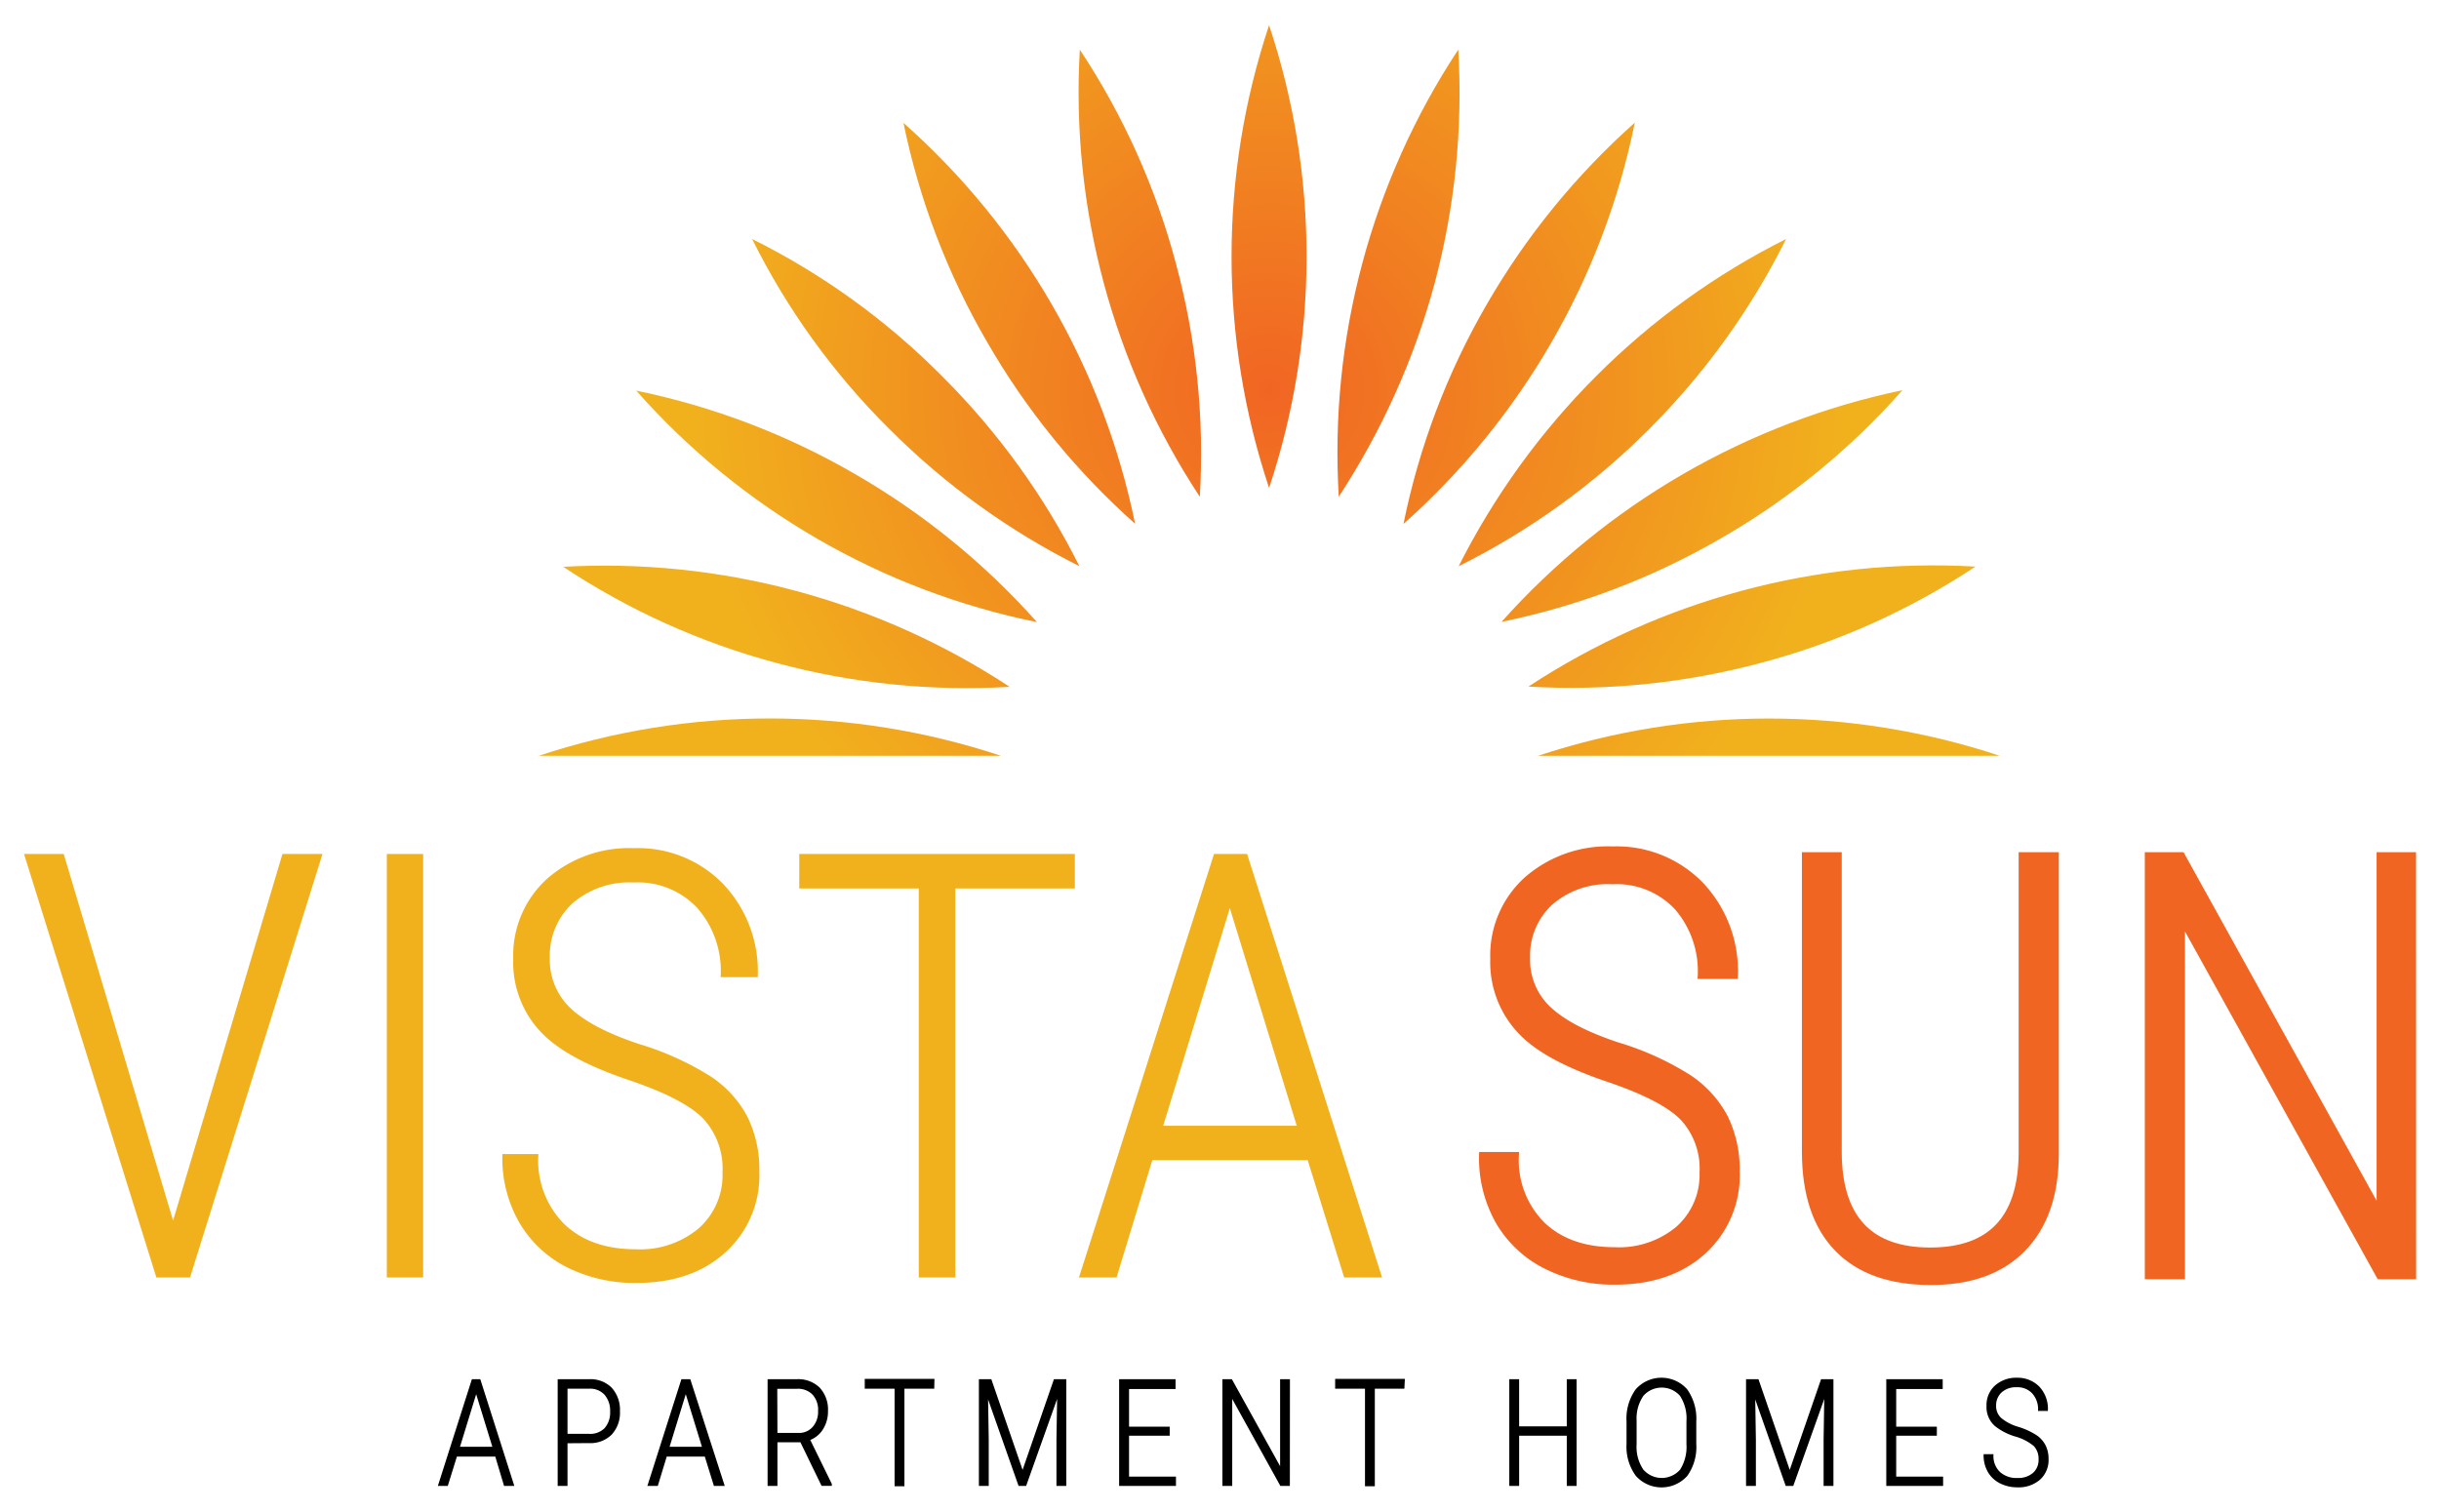<svg id="Layer_1" data-name="Layer 1" xmlns="http://www.w3.org/2000/svg" xmlns:xlink="http://www.w3.org/1999/xlink" viewBox="0 0 300 186"><defs><style>.cls-1{fill:none;}.cls-2{clip-path:url(#clip-path);}.cls-3{fill:url(#radial-gradient);}.cls-4{fill:#f1b11d;stroke:#f1b11d;stroke-width:0.42px;}.cls-4,.cls-5,.cls-6{stroke-miterlimit:10;}.cls-5{fill:#f16523;stroke:#f16523;stroke-width:0.85px;}.cls-6{fill:#000;stroke:#000;stroke-width:0.21px;}</style><clipPath id="clip-path"><path class="cls-1" d="M156.1,3.1a90.15,90.15,0,0,1,0,56.92,90,90,0,0,1,0-56.92Zm23.27,3a91,91,0,0,1-2.89,28.69,91.55,91.55,0,0,1-11.81,26.31,90.08,90.08,0,0,1,14.7-55Zm21.71,9a89.66,89.66,0,0,1-10.24,27,90.43,90.43,0,0,1-18.21,22.35,89.08,89.08,0,0,1,10.24-27,90.44,90.44,0,0,1,18.21-22.36ZM219.69,29.4a89.42,89.42,0,0,1-16.84,23.38,89.22,89.22,0,0,1-23.43,16.87,91,91,0,0,1,16.89-23.36A89.89,89.89,0,0,1,219.69,29.4ZM234,48a88.64,88.64,0,0,1-22.37,18.25A89.58,89.58,0,0,1,184.69,76.5,91.06,91.06,0,0,1,234,48Zm9,21.69a89.3,89.3,0,0,1-26.27,11.82A90.11,90.11,0,0,1,188,84.46,90.7,90.7,0,0,1,243,69.7ZM246.05,93a89.78,89.78,0,0,1-28.5,4.62A89.45,89.45,0,0,1,189.11,93a90.22,90.22,0,0,1,56.94,0ZM243,116.24a90.76,90.76,0,0,1-28.65-2.89A90.4,90.4,0,0,1,188,101.54a91.5,91.5,0,0,1,28.7,2.89A90.59,90.59,0,0,1,243,116.24Zm-9,21.7a89.18,89.18,0,0,1-26.93-10.24,89.55,89.55,0,0,1-22.37-18.2A90.57,90.57,0,0,1,234,137.94Zm-14.3,18.61a90,90,0,0,1-40.27-40.26,89.89,89.89,0,0,1,40.27,40.26Zm-18.61,14.29a90.47,90.47,0,0,1-28.45-49.27,90.38,90.38,0,0,1,28.45,49.27Zm-21.71,9a90.65,90.65,0,0,1-11.81-26.26,88.31,88.31,0,0,1-2.89-28.69,90,90,0,0,1,14.7,55ZM156.1,182.9a90,90,0,0,1,0-56.93,90.19,90.19,0,0,1,0,56.93Zm-23.28-3.09a90.45,90.45,0,0,1,14.76-54.95,90.05,90.05,0,0,1-2.94,28.69,89.36,89.36,0,0,1-11.82,26.26Zm-21.7-9a91,91,0,0,1,28.5-49.27,89.93,89.93,0,0,1-10.24,26.91,88.62,88.62,0,0,1-18.26,22.36ZM92.51,156.55a89.89,89.89,0,0,1,16.89-23.38,91.21,91.21,0,0,1,23.37-16.88,89.94,89.94,0,0,1-40.26,40.26Zm-14.3-18.61a90.4,90.4,0,0,1,22.36-18.2,89.46,89.46,0,0,1,27-10.24,90.4,90.4,0,0,1-22.36,18.2,89.46,89.46,0,0,1-27,10.24Zm-9-21.7a90.23,90.23,0,0,1,26.31-11.81,88.44,88.44,0,0,1,28.71-2.89,91.73,91.73,0,0,1-26.32,11.81,91.09,91.09,0,0,1-28.7,2.89ZM66.19,93a90.25,90.25,0,0,1,57,0,90,90,0,0,1-28.5,4.62A89.52,89.52,0,0,1,66.19,93Zm3-23.27a90.72,90.72,0,0,1,55,14.76,89.89,89.89,0,0,1-28.71-2.94A89,89,0,0,1,69.24,69.7Zm9-21.69a89.32,89.32,0,0,1,27,10.29,90.4,90.4,0,0,1,22.36,18.2,89.46,89.46,0,0,1-27-10.24A89.47,89.47,0,0,1,78.21,48ZM92.51,29.4a88.25,88.25,0,0,1,23.38,16.89,89.75,89.75,0,0,1,16.88,23.36A89.76,89.76,0,0,1,109.4,52.78,88.25,88.25,0,0,1,92.51,29.4Zm18.61-14.29a90,90,0,0,1,28.5,49.32,90,90,0,0,1-18.2-22.35,89.29,89.29,0,0,1-10.3-27Zm21.7-9a88.84,88.84,0,0,1,11.82,26.31,89.77,89.77,0,0,1,2.94,28.69,90.48,90.48,0,0,1-14.76-55Z"/></clipPath><radialGradient id="radial-gradient" cx="156.12" cy="48.03" r="71.09" gradientUnits="userSpaceOnUse"><stop offset="0" stop-color="#f16523"/><stop offset="1" stop-color="#f1b11d"/></radialGradient></defs><g class="cls-2"><rect class="cls-3" x="66.19" y="3.1" width="179.86" height="89.88"/></g><path class="cls-4" d="M21.17,150.48l.1.57.14-.57L34.9,105.26h4.48L23.22,156.94H19.39L3.24,105.26H7.68Z"/><path class="cls-4" d="M51.84,156.94H47.79V105.26h4.05Z"/><path class="cls-4" d="M89.08,144.24a9.28,9.28,0,0,0-2.47-6.82q-2.48-2.49-9.21-4.76t-9.91-5.07a12.24,12.24,0,0,1-4.15-9.66,12.5,12.5,0,0,1,4.08-9.66A15.06,15.06,0,0,1,78,104.55a14.35,14.35,0,0,1,10.79,4.33A15.38,15.38,0,0,1,93,120H88.86a12,12,0,0,0-2.93-8.44,10.23,10.23,0,0,0-8-3.21A10.84,10.84,0,0,0,70.24,111a8.94,8.94,0,0,0-2.82,6.83,8.37,8.37,0,0,0,2.66,6.39q2.67,2.49,8.49,4.42a35.57,35.57,0,0,1,8.8,4,13.25,13.25,0,0,1,4.4,4.88,14.4,14.4,0,0,1,1.42,6.6,12.53,12.53,0,0,1-4.1,9.78q-4.09,3.72-10.84,3.71A18.39,18.39,0,0,1,70,155.79a13.94,13.94,0,0,1-5.86-5.36A15.63,15.63,0,0,1,62,142.18H66a11.26,11.26,0,0,0,3.3,8.59q3.3,3.12,8.91,3.12a11.41,11.41,0,0,0,7.86-2.62A8.94,8.94,0,0,0,89.08,144.24Z"/><path class="cls-4" d="M132,109.09h-14.7v47.85h-4.08V109.09H98.52v-3.83H132Z"/><path class="cls-4" d="M161,142.5H141.58l-4.4,14.44H133l16.48-51.68h3.76l16.47,51.68h-4.22Zm-18.21-3.8h17L151.27,111Z"/><path class="cls-5" d="M209.47,144.24a9.24,9.24,0,0,0-2.47-6.82c-1.64-1.66-4.72-3.24-9.21-4.76s-7.8-3.2-9.91-5.07a12.28,12.28,0,0,1-4.15-9.66,12.5,12.5,0,0,1,4.08-9.66,15.06,15.06,0,0,1,10.55-3.72,14.34,14.34,0,0,1,10.79,4.33A15.38,15.38,0,0,1,213.34,120h-4.09a12.07,12.07,0,0,0-2.92-8.44,10.26,10.26,0,0,0-8-3.21,10.8,10.8,0,0,0-7.72,2.65,8.91,8.91,0,0,0-2.83,6.83,8.35,8.35,0,0,0,2.67,6.39q2.66,2.49,8.48,4.42a35.39,35.39,0,0,1,8.8,4,13.37,13.37,0,0,1,4.41,4.88,14.53,14.53,0,0,1,1.42,6.6,12.56,12.56,0,0,1-4.1,9.78q-4.11,3.72-10.85,3.71a18.39,18.39,0,0,1-8.29-1.86,13.94,13.94,0,0,1-5.86-5.36,15.72,15.72,0,0,1-2.11-8.25h4.05a11.26,11.26,0,0,0,3.3,8.59q3.3,3.12,8.91,3.12a11.4,11.4,0,0,0,7.86-2.62A8.94,8.94,0,0,0,209.47,144.24Z"/><path class="cls-5" d="M252.81,105.26v36.67q0,7.48-4,11.61t-11.34,4.11q-7.45,0-11.41-4.06t-4-11.8V105.26h4.05v36.38q0,12.26,11.32,12.25,11.15,0,11.29-11.89V105.26Z"/><path class="cls-5" d="M296.76,156.94h-4.05l-24.38-44v44h-4.09V105.26h4.09l24.42,44.09V105.26h4Z"/><path class="cls-6" d="M61,179.08H56.12L55,182.69H54l4.12-12.92H59l4.12,12.92H62.08Zm-4.56-1h4.26l-2.13-6.93Z"/><path class="cls-6" d="M69.7,177.44v5.25h-1V169.77h3.76a3.56,3.56,0,0,1,2.69,1,3.92,3.92,0,0,1,1,2.83,3.85,3.85,0,0,1-1,2.82,3.62,3.62,0,0,1-2.74,1Zm0-.95h2.75a2.58,2.58,0,0,0,2-.74,3,3,0,0,0,.7-2.1,3.09,3.09,0,0,0-.71-2.14,2.5,2.5,0,0,0-2-.78H69.7Z"/><path class="cls-6" d="M86.77,179.08H81.93l-1.1,3.61H79.77l4.12-12.92h.94L89,182.69H87.89Zm-4.55-1h4.26l-2.13-6.93Z"/><path class="cls-6" d="M98.52,177.32h-3v5.37h-1V169.77H98a3.64,3.64,0,0,1,2.74,1,3.85,3.85,0,0,1,1,2.8,4,4,0,0,1-.6,2.2,3.16,3.16,0,0,1-1.62,1.31l2.69,5.49v.11h-1.09Zm-3-.94h2.7a2.32,2.32,0,0,0,1.83-.79,2.92,2.92,0,0,0,.68-2,2.87,2.87,0,0,0-.71-2.1,2.59,2.59,0,0,0-2-.75H95.5Z"/><path class="cls-6" d="M114.81,170.73h-3.67v12h-1v-12h-3.67v-1h8.36Z"/><path class="cls-6" d="M121.86,169.77l3.92,11.37,3.93-11.37h1.34v12.92h-1v-5.6l.09-5.63-4,11.23h-.78l-3.94-11.18.09,5.55v5.63h-1V169.77Z"/><path class="cls-6" d="M143.77,176.51h-5v5.24h5.77v.94h-6.78V169.77h6.73v1h-5.72v4.84h5Z"/><path class="cls-6" d="M158.55,182.69h-1l-6.09-11v11h-1V169.77h1l6.1,11v-11h1Z"/><path class="cls-6" d="M172.64,170.73H169v12h-1v-12h-3.67v-1h8.36Z"/><path class="cls-6" d="M193.82,182.69h-1v-6.18h-6.07v6.18h-1V169.77h1v5.8h6.07v-5.8h1Z"/><path class="cls-6" d="M208.54,177.64a6,6,0,0,1-1.09,3.86,4.14,4.14,0,0,1-6.15,0,5.94,5.94,0,0,1-1.13-3.84v-2.81a6.05,6.05,0,0,1,1.11-3.88,4.12,4.12,0,0,1,6.16,0,6.14,6.14,0,0,1,1.1,3.9Zm-1-2.81a5.17,5.17,0,0,0-.82-3.19,3.11,3.11,0,0,0-4.66,0,5,5,0,0,0-.86,3.12v2.9a5.08,5.08,0,0,0,.85,3.19,3.11,3.11,0,0,0,4.69,0,5.33,5.33,0,0,0,.8-3.2Z"/><path class="cls-6" d="M216.22,169.77l3.92,11.37,3.93-11.37h1.34v12.92h-1v-5.6l.09-5.63-4,11.23h-.78l-3.94-11.18.09,5.55v5.63h-1V169.77Z"/><path class="cls-6" d="M238.13,176.51h-5v5.24h5.77v.94h-6.78V169.77h6.73v1h-5.72v4.84h5Z"/><path class="cls-6" d="M250.85,179.52a2.35,2.35,0,0,0-.62-1.71,6.2,6.2,0,0,0-2.3-1.19,7.26,7.26,0,0,1-2.48-1.27,3,3,0,0,1-1-2.41,3.11,3.11,0,0,1,1-2.41,3.77,3.77,0,0,1,2.64-.94,3.61,3.61,0,0,1,2.7,1.09,3.86,3.86,0,0,1,1,2.78h-1a3,3,0,0,0-.73-2.1,2.55,2.55,0,0,0-2-.81,2.71,2.71,0,0,0-1.93.66,2.25,2.25,0,0,0-.71,1.71,2.07,2.07,0,0,0,.67,1.6,5.83,5.83,0,0,0,2.12,1.1,9,9,0,0,1,2.2,1,3.26,3.26,0,0,1,1.1,1.22,3.58,3.58,0,0,1,.36,1.65,3.13,3.13,0,0,1-1,2.44,3.88,3.88,0,0,1-2.71.93,4.56,4.56,0,0,1-2.07-.46,3.47,3.47,0,0,1-1.47-1.34,4,4,0,0,1-.53-2.07h1a2.82,2.82,0,0,0,.82,2.15,3.11,3.11,0,0,0,2.23.78,2.86,2.86,0,0,0,2-.66A2.22,2.22,0,0,0,250.85,179.52Z"/></svg>